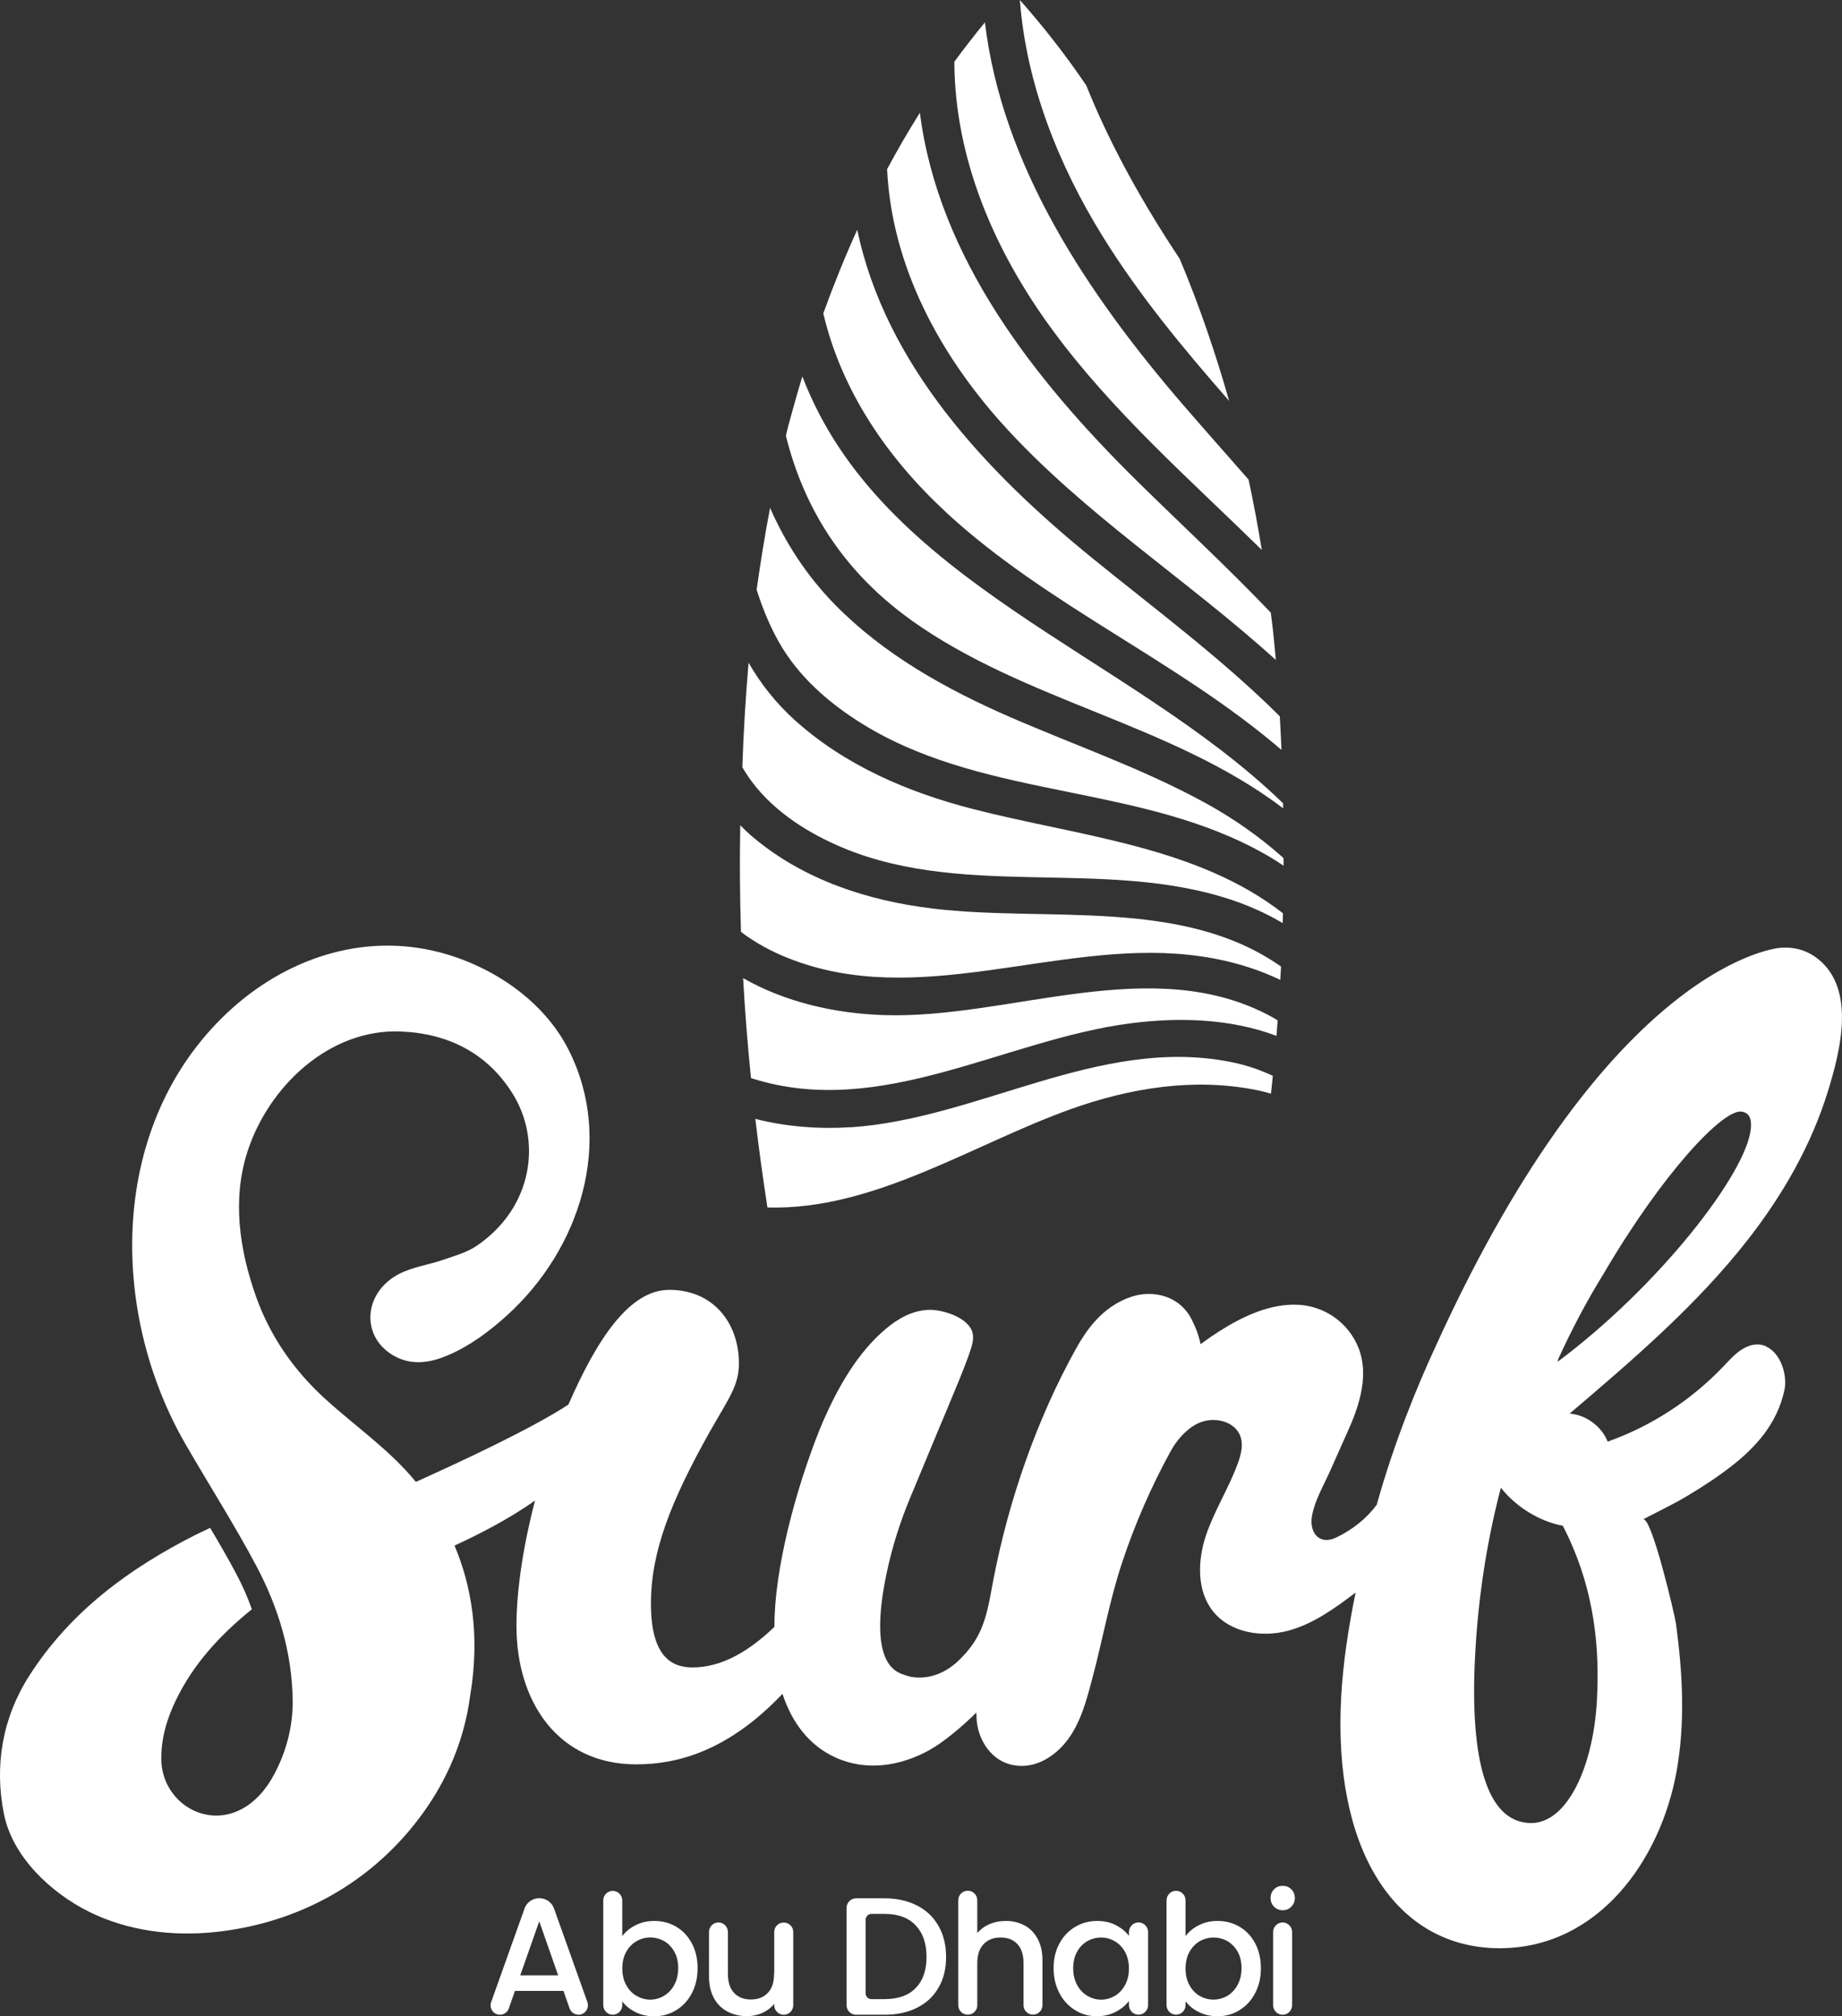 <?xml version="1.0" encoding="UTF-8"?>
<svg id="Layer_2" xmlns="http://www.w3.org/2000/svg" viewBox="0 0 552.31 604.52">
  <rect x="0" y="0" width="552.31" height="604.52" fill="#333333" stroke="none"/>
  <defs>
    <style>
      .cls-1 {
        fill: #fff;
      }
    </style>
  </defs>
  <g id="Layer_1-2" data-name="Layer_1">
    <path class="cls-1" d="M368.55,120.2c-4.08-14.32-8.94-28.6-14.83-42.61-10.95-16.48-20.75-33.85-28.01-51.98-6.01-8.85-12.63-17.4-19.91-25.61,1.89,25.14,11.59,49.52,24.85,70.91,10.97,17.71,24.22,33.65,37.9,49.29"/>
    <path class="cls-1" d="M273.26,185.97c34.18,24.44,78,30.97,111.48,56.38,0-.5-.02-1-.02-1.5-46.36-44.99-120.54-66.11-144.14-128-1.5,4.97-2.9,9.94-4.24,14.91-.25.95-.48,1.93-.7,2.87,5.64,22.76,18.04,41.34,37.62,55.33Z"/>
    <path class="cls-1" d="M248.93,252.49c37.87,18.02,81.83,4.14,121.01,17.54,5.14,1.76,10.05,4.02,14.66,6.73.03-.98.06-1.95.09-2.93-25.86-20.17-60.94-23.04-92.91-31.25-19.5-5-38.46-13.1-53.54-26.73-5.64-5.1-10.17-10.89-13.79-17.14-.89,10.42-1.51,20.86-1.87,31.31.19.34.36.64.56.95,5.92,9.74,15.66,16.73,25.8,21.53"/>
    <path class="cls-1" d="M260.44,218.17c36.56,21.53,82.13,16.98,119,38.01,1.87,1.04,3.66,2.21,5.45,3.38,0-.76-.03-1.54-.03-2.29-7.18-6.42-15.14-11.98-23.65-16.64-18.63-10.17-38.74-17.12-58.15-25.55-19.27-8.38-38.01-18.77-52.84-33.93-8.32-8.54-14.69-18.3-19.32-28.88-1.57,8.18-2.87,16.39-4.03,24.54,1.96,6.18,4.45,12.15,7.79,17.59,6.23,10.03,15.7,17.82,25.78,23.77"/>
    <path class="cls-1" d="M383.07,305.92c-.53-.34-1.09-.67-1.64-.98-35.8-19.63-78.67.7-116.44-.59-14.52-.47-29.46-3.82-42.17-11.08.53,9.72,1.32,19.71,2.35,29.96.14.06.28.11.42.14,38.71,12.23,75.68-11.73,113.47-16.56,14.52-1.87,29.91-1.42,43.68,3.77.11-1.56.22-3.12.36-4.66"/>
    <path class="cls-1" d="M236.2,287.21c38.91,15.64,80.27-5.23,120.34-.92,9.67,1.04,18.91,3.46,27.34,7.51.09-1.34.17-2.68.23-4-29.61-20.83-69.99-13.23-104.45-17.39-19.43-2.35-38.54-8.55-53.73-21.28-1.43-1.17-2.71-2.4-3.97-3.69-.19,10.34-.14,20.98.22,31.98,4.28,3.24,9.08,5.83,13.99,7.79"/>
    <path class="cls-1" d="M254.86,337.98c-9.3.59-19.07-.14-28.38-2.51,1.03,8.69,2.23,17.51,3.63,26.56,31.87.95,61.49-18.94,90.9-29.46,17.68-6.34,36.76-9.47,55.39-5.81,1.62.31,3.15.7,4.69,1.14.19-1.79.39-3.57.56-5.33-4-1.89-8.32-3.35-13.07-4.25-39.16-7.56-75.35,17.21-113.72,19.69"/>
    <path class="cls-1" d="M382.54,197.84c-.25-2.82-.5-5.64-.81-8.46-.2-1.89-.45-3.8-.7-5.7-12.85-13.48-26.65-26.22-39.72-39.09-30.97-30.47-59.96-67.2-65.49-110.79-3.49,5.56-6.76,11.2-9.83,16.92,1.37,28.93,15.61,55.35,34.72,76.55,24.24,26.84,55.15,46.41,81.8,70.57"/>
    <path class="cls-1" d="M378.35,164.88c-1.17-7.04-2.46-14.1-3.97-21.08-6.7-7.65-13.43-15.22-19.94-22.76-28.43-33.09-53.96-71.27-59.12-114.33-3.19,3.88-6.23,7.81-9.17,11.81.14,29.3,12.13,56.86,29.36,80.32,18.07,24.64,41.11,44.74,62.84,66.05"/>
    <path class="cls-1" d="M283.84,153.77c30.33,27.95,69.24,44.32,100.4,71.07-.14-3.35-.31-6.73-.5-10.08-17.32-17.26-37.51-32.2-56.22-47.42-31.89-25.92-61.92-57.81-70.49-98.44-3.74,8.26-7.12,16.62-10.17,25.05,5.48,23.37,19.35,43.56,37.01,59.82"/>
    <path class="cls-1" d="M155.99,592.26l5.7-16.2,5.67,16.2h-11.37ZM157.28,572.23l-10.02,28.07c-.64,1.84.69,3.77,2.65,3.77,1.17,0,2.23-.75,2.65-1.87l1.84-5.28h14.55l1.84,5.25c.41,1.12,1.48,1.89,2.68,1.89,1.95,0,3.3-1.95,2.65-3.8l-10-28.04c-.66-1.87-2.45-3.1-4.44-3.1s-3.74,1.23-4.41,3.1"/>
    <path class="cls-1" d="M202.18,595.13c-.78,1.42-1.82,2.52-3.1,3.27-1.29.76-2.65,1.14-4.13,1.14s-2.8-.39-4.08-1.12c-1.28-.72-2.32-1.82-3.1-3.24-.79-1.39-1.17-3.07-1.17-5s.39-3.55,1.17-4.98c.78-1.39,1.82-2.45,3.1-3.18,1.29-.75,2.62-1.12,4.08-1.12s2.85.36,4.13,1.06c1.28.73,2.32,1.79,3.1,3.19.79,1.37,1.17,3.02,1.17,4.94s-.39,3.57-1.17,5M202.8,577.71c-1.95-1.17-4.16-1.76-6.59-1.76-2.09,0-3.96.41-5.64,1.28-1.7.84-3.02,1.96-3.99,3.27v-10.72c0-1.59-1.29-2.85-2.85-2.85s-2.85,1.29-2.85,2.85v31.42c0,1.59,1.29,2.87,2.85,2.87s2.85-1.29,2.85-2.87v-1.14c.97,1.31,2.29,2.37,3.94,3.21,1.64.84,3.55,1.26,5.69,1.26,2.4,0,4.58-.61,6.56-1.84,2.02-1.23,3.55-2.93,4.7-5.11,1.14-2.21,1.7-4.69,1.7-7.46s-.56-5.25-1.7-7.4c-1.15-2.18-2.68-3.82-4.67-5Z"/>
    <path class="cls-1" d="M232.1,591.81c0,2.49-.61,4.39-1.87,5.7-1.26,1.32-2.93,1.99-5.08,1.99s-3.82-.67-5.05-1.99c-1.23-1.31-1.84-3.21-1.84-5.7v-12.56c0-1.57-1.28-2.85-2.85-2.85s-2.82,1.29-2.82,2.85v13.43c0,2.52.51,4.64,1.49,6.43.97,1.79,2.35,3.1,4.05,4.02,1.73.89,3.66,1.37,5.83,1.37,1.65,0,3.19-.34,4.64-.98,1.45-.67,2.62-1.57,3.55-2.68v.39c0,1.56,1.29,2.85,2.85,2.85s2.85-1.29,2.85-2.85v-21.98c0-1.57-1.26-2.82-2.82-2.82h-.06c-1.56,0-2.82,1.26-2.82,2.82v12.59l-.03-.03Z"/>
    <path class="cls-1" d="M274.54,596.09c-2.14,2.21-5.28,3.3-9.35,3.3h-3.88c-.98,0-1.76-.78-1.76-1.79v-21.98c0-.98.78-1.79,1.76-1.79h3.88c4.08,0,7.21,1.14,9.35,3.43,2.18,2.27,3.27,5.42,3.27,9.47s-1.09,7.15-3.27,9.36ZM274.94,571.31c-2.8-1.42-6.03-2.15-9.74-2.15h-8.52c-1.56,0-2.85,1.29-2.85,2.88v29.16c0,1.59,1.26,2.87,2.85,2.87h8.52c3.71,0,6.95-.69,9.74-2.09,2.8-1.39,4.95-3.37,6.45-6.01,1.54-2.6,2.29-5.67,2.29-9.22s-.76-6.67-2.29-9.32c-1.5-2.65-3.65-4.7-6.45-6.12Z"/>
    <path class="cls-1" d="M307.22,577.32c-1.65-.92-3.52-1.37-5.61-1.37-1.79,0-3.41.31-4.89.94-1.48.64-2.71,1.54-3.69,2.71v-9.86c0-1.56-1.25-2.85-2.82-2.85h-.06c-1.57,0-2.82,1.29-2.82,2.85v31.48c0,1.56,1.25,2.82,2.82,2.82h.06c1.57,0,2.82-1.26,2.82-2.82v-12.63c0-2.49.64-4.38,1.9-5.7,1.26-1.31,2.93-1.98,5.08-1.98s3.82.67,5.05,1.98c1.23,1.32,1.84,3.21,1.84,5.7v12.63c0,1.56,1.26,2.82,2.82,2.82s2.85-1.26,2.85-2.82v-13.49c0-2.52-.48-4.66-1.45-6.42-.95-1.79-2.24-3.1-3.91-4.03"/>
    <path class="cls-1" d="M337.33,595.19c-.79,1.42-1.82,2.52-3.07,3.24-1.29.73-2.65,1.12-4.1,1.12s-2.82-.39-4.1-1.14c-1.29-.75-2.32-1.84-3.1-3.27-.78-1.45-1.17-3.12-1.17-5.03s.39-3.55,1.17-4.94c.78-1.4,1.82-2.46,3.07-3.16,1.28-.72,2.65-1.09,4.13-1.09s2.82.36,4.1,1.12c1.26.73,2.29,1.79,3.07,3.18.78,1.43,1.17,3.07,1.17,4.98s-.39,3.57-1.17,5ZM338.5,580.42c-.95-1.29-2.27-2.35-3.88-3.19-1.62-.87-3.52-1.28-5.67-1.28-2.4,0-4.61.59-6.59,1.79-1.98,1.17-3.57,2.85-4.72,5-1.14,2.12-1.73,4.6-1.73,7.37s.59,5.25,1.73,7.46c1.14,2.18,2.71,3.88,4.69,5.11,1.95,1.23,4.13,1.84,6.51,1.84,2.15,0,4.05-.45,5.7-1.32,1.67-.87,2.99-1.95,3.97-3.27v1.23c0,1.59,1.28,2.9,2.87,2.9s2.87-1.31,2.87-2.9v-21.87c0-1.59-1.28-2.9-2.87-2.9s-2.87,1.32-2.87,2.9v1.12Z"/>
    <path class="cls-1" d="M371.09,595.11c-.78,1.45-1.84,2.55-3.1,3.3-1.32.76-2.68,1.12-4.13,1.12s-2.82-.36-4.11-1.09c-1.28-.72-2.32-1.82-3.1-3.24-.79-1.42-1.17-3.07-1.17-5s.39-3.55,1.17-4.98c.78-1.39,1.82-2.45,3.1-3.21,1.29-.72,2.66-1.09,4.11-1.09s2.82.34,4.13,1.06c1.26.73,2.32,1.79,3.1,3.16.79,1.39,1.17,3.05,1.17,4.94s-.39,3.6-1.17,5.03M371.7,577.71c-1.98-1.17-4.16-1.76-6.62-1.76-2.07,0-3.93.41-5.61,1.28-1.7.84-3.02,1.96-3.99,3.27v-10.72c0-1.59-1.29-2.87-2.85-2.87s-2.85,1.29-2.85,2.87v31.42c0,1.59,1.29,2.85,2.85,2.85s2.85-1.28,2.85-2.85v-1.17c.97,1.31,2.29,2.4,3.94,3.21,1.64.84,3.55,1.29,5.66,1.29,2.4,0,4.61-.61,6.59-1.84,1.99-1.23,3.55-2.93,4.7-5.14,1.14-2.18,1.7-4.66,1.7-7.43s-.56-5.25-1.7-7.43c-1.15-2.15-2.68-3.82-4.67-4.97"/>
    <path class="cls-1" d="M384.64,565.42c-1.04,0-1.93.34-2.62,1.03s-1.04,1.59-1.04,2.63.34,1.89,1.04,2.6c.69.7,1.59,1.06,2.62,1.06s1.84-.36,2.54-1.06c.7-.7,1.07-1.57,1.07-2.6s-.36-1.93-1.07-2.63-1.56-1.03-2.54-1.03Z"/>
    <path class="cls-1" d="M384.58,604.07c1.57,0,2.85-1.29,2.85-2.87v-21.93c0-1.59-1.29-2.87-2.85-2.87s-2.85,1.29-2.85,2.87v21.93c0,1.59,1.28,2.87,2.85,2.87Z"/>
    <path class="cls-1" d="M478.84,509.48c-.98,19.8-8.83,37.64-20.28,37.11-12.82-.59-17.82-18.99-16.29-49.65.87-17.46,3.47-34.52,7.74-50.83t.06-.02c4.25,5.47,11.31,10.05,18.52,11.36,10.14,19.63,10.95,38.18,10.25,52.03ZM467.08,407.8c4.08-8.97,8.6-17.57,13.66-25.75,17.79-30.39,35.75-49.35,41.36-48.77,2.46.28,3.19,2.24,2.85,5.3-1.39,13.24-27.31,46.89-58,69.79.11-.22.22-.44.33-.7-.05.06-.14.09-.19.14M529.58,403.67c-1.54-.7-3.35-.81-5.39-.03-3.01,1.14-5.19,3.69-7.4,6.01-9.63,10.11-21.61,17.93-34.74,22.59-1.84-4.61-6.45-8.01-11.4-8.41,19.05-16.22,38.24-32.62,53.62-52.39,10.31-13.23,18.82-28.07,23.79-44.15,3.77-12.2,8.88-31.81-4.08-40.6-2.99-2.04-6.53-2.8-10.08-2.52,0,0-50.55,3.13-103.45,119.53-5.86,12.68-12.51,29.07-17.65,47.47-3.12,4.19-7.29,7.49-12.12,9.81-5.2,2.48-8.24-1.62-7.26-6.62.87-4.53,3.22-8.52,5.11-12.68,1.99-4.41,3.94-8.85,5.92-13.29,3.32-7.43,6.03-16.37,2.88-24.29-2.99-7.51-10.14-12.54-18.15-12.9-8.27-.39-16.34,3.4-23.21,7.71-1.99,1.26-3.94,2.6-5.84,4-.06.05-.09.08-.14.08-.61-2.87-1.59-5.22-2.43-6.87-.42-.94-.95-1.84-1.54-2.62-.09-.11-.14-.19-.19-.25-1.82-2.35-4.39-4.05-7.41-4.8-4.21-1.03-8.29-.39-12.25,1.62-6.31,3.18-10.34,8.51-13.63,14.46-11.68,21.03-20.03,45.18-24.6,68.68-1.34,6.81-2.09,13.68-6.12,19.55-1.25,1.84-3.04,3.94-5.1,5.78-2.21,1.92-4.8,3.4-7.66,4.05-2.04.47-4.13.53-6.17.11-.89-.23-1.82-.54-2.77-.89-.5-.23-.97-.51-1.42-.76-6.45-4.33-5.28-17.82-2.9-29.1,1.64-7.96,4.1-15.7,7.24-23.18l8.46-20.36c.92-2.24,1.87-4.47,2.82-6.71l3.6-8.71c1.03-2.57,2.04-5.14,2.93-7.76.53-1.59,1.06-3.24.89-4.89-.51-5.08-8.8-7.68-13.07-7.62-4.98.09-9.5,2.65-13.18,5.81-8.24,6.96-14.02,17.07-18.35,26.84-.47,1.07-.94,2.15-1.39,3.27-7.31,18.38-13.54,41.9-13.54,58.79v.36c-7.71,7.34-15.78,12.15-24.58,12.15-6.59,0-12.45-3.69-12.45-19.13s5.86-30.5,17.59-51.44c5.86-10.31,8.79-13.96,8.79-20.58,0-12.15-7.71-22.06-20.89-22.06-11.98,0-21.67,14.89-30.08,34.05l-.14.34c-10.72,7.06-32.23,17.12-45.75,23.18-7.84-9.58-18.12-16.62-27.2-24.89-9.39-8.54-16.59-18.87-20.83-30.94-4.89-13.93-7.1-28.93-2.43-43.29,6.34-19.49,24.57-36.81,45.96-35.91,14.28.59,25.87,6.53,33.4,18.46,8.99,14.21,6.21,34.38-10.72,45.83-2.9,1.96-6.51,2.96-9.88,4.13-4.42,1.54-9.22,2.15-13.3,4.25-10.72,5.56-11.62,18.65-1.84,24.41,5.36,3.16,11.03,2.35,16.57-.06,6.64-2.85,12.34-7.15,17.59-11.9,21.83-19.77,32.37-52.03,18.52-79.54-7.49-14.89-22.96-25.22-38.82-29.35-23.15-5.98-46.39,2.04-63.51,18.1-35.6,33.37-35.75,89.43-12.48,129.58,7.01,12.12,14.55,23.94,21.11,36.28,6.62,12.48,10.7,25.86,10.92,40.22.11,7.82-1.87,15.42-5.56,22.34-2.29,4.3-5.56,8.24-9.89,10.47-11.22,5.81-23.68-2.71-23.93-14.74-.14-6.4,1.64-12.35,4.35-17.96,5.28-10.95,13.32-19.63,22.79-27.29-1.28-3.65-2.87-7.23-4.72-10.7-2.45-4.63-5.1-9.19-7.79-13.71-1.59.79-4.08,1.93-4.35,2.09-19.97,10.09-37.56,23.04-49.82,42.15-8.12,12.65-10.61,27.09-7.62,41.72,2.62,12.76,14.08,23.46,25.39,29.1,11.56,5.76,24.88,7.46,37.7,6.15,22.79-2.37,43.26-12.63,58.15-30.13,10.45-12.29,16.62-26.09,18.55-40.97,3.02-18.21.22-33.09-4.72-44.79,6.87-3.16,16.44-7.99,24.13-13.52-3.44,13.18-5.56,26.72-5.56,37.59,0,22.79,12.45,41.52,35.92,41.52,12.34,0,27.53-3.96,43.84-21.14,2.71,8.24,7.76,15.45,16.01,19.13,9.22,4.16,19.46,2.52,28.09-2.29,4.3-2.4,10.03-7.24,14-11.2.05.51.08.87.08,1.23.11,6.09,3.75,12.38,9.67,14.16,6.95,2.12,13.63-1.82,17.73-7.35,3.85-5.22,5.53-11.56,7.18-17.76,3.1-11.47,5.28-23.88,9.05-35.19,3.82-11.53,8.69-22.71,14.52-33.37,1.82-3.35,4.66-6.7,8.16-8.41,4.52-2.26,11.2-.89,12.85,3.94.87,2.57.14,5.39-.79,7.96-2.71,7.46-7.09,14.25-9.61,21.76-2.48,7.54-2.76,16.54,2.21,22.71,5.17,6.4,14.63,7.88,22.56,5.73,7.49-2.04,13.93-6.7,20.14-11.42-2.18,10.65-3.77,21.11-4.33,31.31-2.48,45.38,15.78,74.07,45.61,75.3.42.02.84.02,1.23.02.53.03,1.09.03,1.62,0,28.9-.56,47.28-26.47,52.08-52.86,2.68-14.72,1.84-29.83-.17-44.58-.28-2.07-7.34-32.45-9.89-31.11,4.58-2.4,9.14-4.55,13.41-7.12,4.53-2.71,8.97-5.61,13.13-8.85,7.57-5.9,13.71-12.9,15.86-22.68,1.04-4.64-1.12-11.23-5.42-13.18Z"/>
  </g>
</svg>